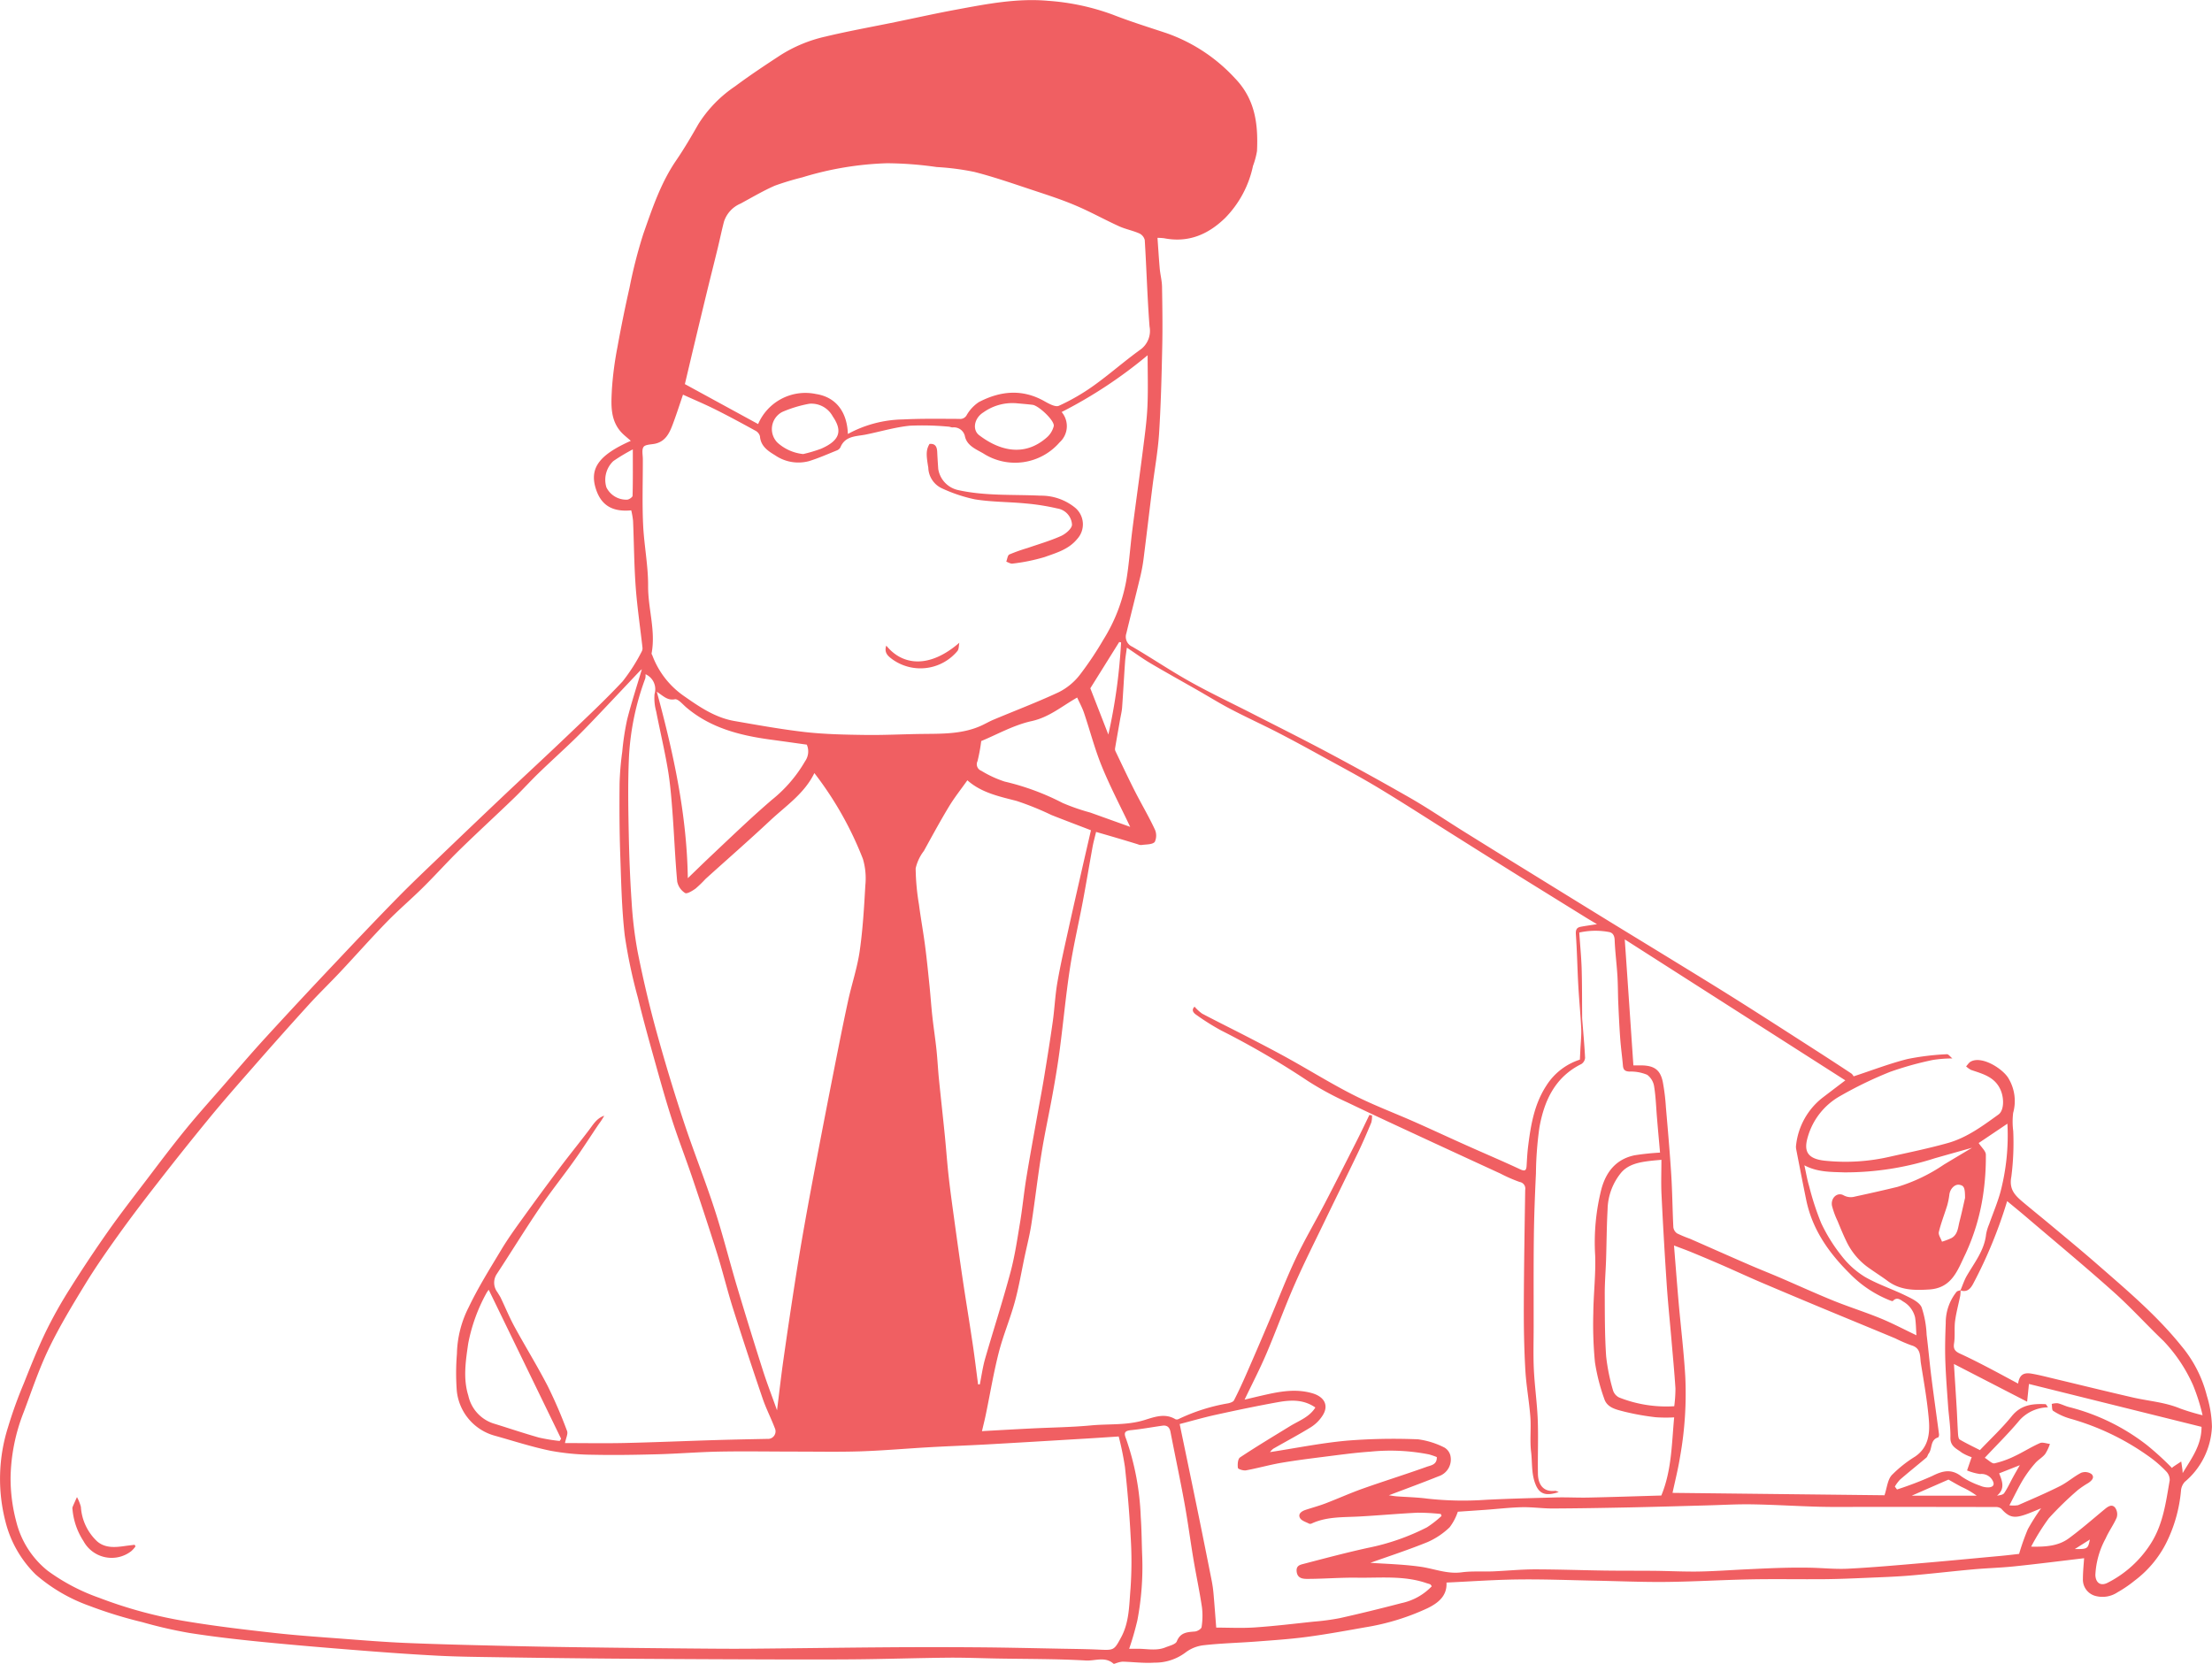 <svg xmlns="http://www.w3.org/2000/svg" width="319.024" height="240" viewBox="0 0 319.024 240">
  <g id="professional-recommendations" transform="translate(-76.501 -305.182)">
    <path id="Path_3309" data-name="Path 3309" d="M343.837,460.446c2.648-.864,5.169-1.845,7.772-2.5a36.982,36.982,0,0,1,5.682-.691c.221-.019.48.358.789.606a18.577,18.577,0,0,0-2.824.221,47.5,47.5,0,0,0-6.183,1.727,57.094,57.094,0,0,0-7.183,3.479,9.879,9.879,0,0,0-4.634,5.807c-.629,2.04-.209,3.238,2.437,3.52a28.527,28.527,0,0,0,9.315-.563c2.819-.632,5.653-1.209,8.432-1.991,2.734-.77,5.009-2.463,7.287-4.107.826-.6.82-2.345.32-3.515-.82-1.917-2.57-2.339-4.263-2.915a3.154,3.154,0,0,1-.724-.518c.228-.238.413-.56.691-.7,1.675-.879,4.786,1.166,5.489,2.544a6.34,6.34,0,0,1,.606,4.871,10.694,10.694,0,0,0,.012,2.625,38.521,38.521,0,0,1-.271,6.563c-.358,1.827.518,2.7,1.63,3.641,1.314,1.105,2.653,2.183,3.973,3.282,2.245,1.879,4.51,3.738,6.714,5.663,4.275,3.738,8.646,7.408,12.209,11.847a18.04,18.04,0,0,1,3.67,7.178,16.3,16.3,0,0,1,.734,4.475,10.969,10.969,0,0,1-3.905,7.935,2.128,2.128,0,0,0-.561,1.3,21.034,21.034,0,0,1-1.829,6.9,15.543,15.543,0,0,1-4.836,6.045,17.969,17.969,0,0,1-2.5,1.706,3.912,3.912,0,0,1-3.166.518,2.433,2.433,0,0,1-1.812-2.466c0-.972.1-1.947.173-2.978-3.356.4-6.7.826-10.05,1.174-1.986.209-3.988.257-5.98.437-3.033.275-6.059.637-9.1.891-2.073.173-4.145.24-6.228.328-2,.085-4,.173-6,.193-3.575.033-7.152-.04-10.727.028-4.055.076-8.109.328-12.166.371-3.428.038-6.86-.117-10.292-.183-3.7-.071-7.4-.221-11.1-.173-3.422.04-6.84.288-10.318.447.119,1.976-1.3,3-2.736,3.7a34.018,34.018,0,0,1-9.042,2.764c-2.8.5-5.594,1.007-8.41,1.382-2.432.321-4.886.482-7.335.668s-4.948.242-7.406.518a5.274,5.274,0,0,0-2.682,1.036,7.3,7.3,0,0,1-4.529,1.484c-1.513.1-3.045-.1-4.568-.142a3.136,3.136,0,0,0-.765.161c-.19.045-.472.2-.551.133-1.209-1.081-2.674-.387-3.973-.461-4.232-.244-8.479-.211-12.721-.285-2.4-.043-4.8-.145-7.194-.121-4.527.045-9.052.2-13.579.238-5.258.041-10.515.017-15.773,0q-9.584-.031-19.172-.105-8.23-.069-16.462-.2c-2.871-.045-5.745-.071-8.612-.221-3.855-.2-7.707-.482-11.555-.788-4.62-.366-9.239-.751-13.85-1.209-3.479-.345-6.957-.741-10.408-1.285a65.22,65.22,0,0,1-6.767-1.554,62.926,62.926,0,0,1-7.663-2.363,24.126,24.126,0,0,1-7.717-4.51,16.219,16.219,0,0,1-4.344-7.568,24.669,24.669,0,0,1,.361-13.71,63.052,63.052,0,0,1,2.282-6.323c1-2.516,2.005-5.042,3.183-7.479a64.046,64.046,0,0,1,3.465-6.169q2.639-4.2,5.494-8.263c1.786-2.537,3.694-4.99,5.574-7.46,1.833-2.418,3.651-4.836,5.56-7.178,1.7-2.09,3.5-4.093,5.273-6.125,2.059-2.365,4.092-4.755,6.207-7.068q5.138-5.612,10.372-11.135c2.893-3.071,5.8-6.131,8.752-9.142,2.1-2.14,4.283-4.2,6.448-6.277q4.435-4.257,8.9-8.487c2.99-2.827,6.019-5.613,9-8.463,2.744-2.622,5.527-5.214,8.118-7.985a26.071,26.071,0,0,0,2.75-4.3.972.972,0,0,0,.116-.579c-.326-2.922-.763-5.836-.978-8.765-.231-3.164-.245-6.344-.38-9.515a11.248,11.248,0,0,0-.263-1.518c-3.059.294-4.475-1.036-5.135-3.209-.888-2.936.58-4.817,5.074-6.817-.409-.359-.824-.691-1.2-1.054-1.807-1.8-1.639-4.128-1.529-6.356a48.625,48.625,0,0,1,.8-6.1q.777-4.308,1.744-8.582a69.8,69.8,0,0,1,2-7.791c1.28-3.637,2.506-7.323,4.726-10.565,1.162-1.7,2.2-3.48,3.219-5.264a18.365,18.365,0,0,1,5.282-5.429c2.119-1.579,4.328-3.042,6.541-4.491a20.472,20.472,0,0,1,6.486-2.681c3.33-.8,6.708-1.4,10.064-2.09,2.936-.6,5.862-1.259,8.809-1.8,4.375-.812,8.767-1.672,13.242-1.271A33.723,33.723,0,0,1,237,307.3c2.53.99,5.133,1.8,7.714,2.655a24.321,24.321,0,0,1,9.845,6.458c2.99,3.064,3.409,6.67,3.233,10.556a11.613,11.613,0,0,1-.579,2.147,15.146,15.146,0,0,1-4.028,7.52c-2.475,2.4-5.313,3.591-8.791,2.914a8.682,8.682,0,0,0-.955-.06c.111,1.554.2,3,.325,4.441.078.864.314,1.727.33,2.606.05,2.91.093,5.824.029,8.733-.09,4.161-.192,8.323-.456,12.474-.173,2.591-.646,5.156-.967,7.734-.427,3.408-.824,6.819-1.257,10.225a24.579,24.579,0,0,1-.487,2.674c-.653,2.725-1.351,5.439-2.007,8.163a1.554,1.554,0,0,0,.841,1.921c2.81,1.637,5.508,3.468,8.346,5.052,2.95,1.649,6.014,3.092,9.023,4.632,3.727,1.9,7.475,3.779,11.168,5.75q5.864,3.13,11.631,6.434c2.532,1.461,4.96,3.109,7.444,4.663q5.009,3.124,10.033,6.218,5.456,3.373,10.923,6.736c2.95,1.814,5.91,3.61,8.86,5.422,3.2,1.964,6.4,3.914,9.575,5.914,3.745,2.359,7.463,4.76,11.189,7.152q2.781,1.784,5.541,3.608A1.313,1.313,0,0,1,343.837,460.446Zm15.408,30.877c.287-.674.518-1.382.864-2.016,1.117-1.953,2.591-3.729,2.839-6.093a6.686,6.686,0,0,1,.437-1.442c.546-1.554,1.2-3.078,1.634-4.663a32.23,32.23,0,0,0,1-9.835l-4.145,2.791c.4.627,1.036,1.157,1.036,1.681a37.23,37.23,0,0,1-.421,5.954A30.864,30.864,0,0,1,360,486c-1.149,2.363-1.945,4.978-5.245,5.19-2.13.138-4.18.128-6-1.221-.978-.727-2.019-1.366-3-2.088a9.858,9.858,0,0,1-3.01-3.745c-.446-.924-.834-1.879-1.225-2.829a11.807,11.807,0,0,1-.8-2.185c-.214-1.111.748-2.019,1.663-1.52a2.143,2.143,0,0,0,1.632.19c2.052-.444,4.1-.9,6.142-1.4a24.7,24.7,0,0,0,6.7-3.214c1.382-.832,2.763-1.656,4.064-2.43-1.753.494-3.574,1-5.392,1.52a42.1,42.1,0,0,1-13.023,2.029c-1.943-.067-3.883-.017-5.771-1.019.242,1.076.4,2.04.677,2.969a39.663,39.663,0,0,0,1.75,5.372,23.783,23.783,0,0,0,2.952,4.734,12.44,12.44,0,0,0,3.34,3.014c1.869,1.083,3.973,1.765,5.916,2.72.85.416,1.94.922,2.273,1.675a14.1,14.1,0,0,1,.722,3.95c.257,2.043.43,4.1.691,6.138.345,2.748.737,5.489,1.1,8.235.019.145-.048.42-.133.446-1.174.361-.81,1.608-1.358,2.323-.135.173-.173.449-.33.586-1.261,1.067-2.553,2.1-3.8,3.176a5.641,5.641,0,0,0-.75,1.005l.311.42a49.594,49.594,0,0,0,5.09-1.952c1.513-.765,2.783-1.064,4.237.093a11.287,11.287,0,0,0,2.624,1.3,2.889,2.889,0,0,0,1.271.256c.639-.042.919-.382.539-1.036a1.82,1.82,0,0,0-1.779-.89,7.724,7.724,0,0,1-1.879-.518l.568-1.648c.021-.057.043-.114.1-.263a6.762,6.762,0,0,1-1.427-.655c-.713-.563-1.674-.883-1.643-2.159.035-1.534-.23-3.074-.337-4.613-.152-2.187-.328-4.371-.4-6.563-.055-1.777-.01-3.561.064-5.339a7.111,7.111,0,0,1,1.554-4.517c.124-.143.387-.173.584-.242a5.593,5.593,0,0,1-.047.8c-.245,1.209-.584,2.418-.744,3.65-.138,1.062.024,2.169-.149,3.225-.143.879.228,1.188.912,1.5,1.275.582,2.525,1.219,3.77,1.865,1.51.782,3,1.6,4.555,2.43.19-1.228.75-1.636,1.947-1.432,1.124.192,2.233.487,3.346.751,3.764.9,7.52,1.826,11.292,2.694,2.271.518,4.622.674,6.81,1.592a31.978,31.978,0,0,0,3.214.964,28.382,28.382,0,0,0-1.366-4.318,22.4,22.4,0,0,0-4.261-6.391c-2.449-2.339-4.727-4.865-7.254-7.118-4.135-3.694-8.408-7.235-12.626-10.835-.879-.75-1.777-1.477-2.681-2.226a66.53,66.53,0,0,1-4.9,11.918c-.411.763-.905,1.27-1.85.953ZM169.083,401.714a2.524,2.524,0,0,0-.294.245c-2.18,2.306-4.349,4.618-6.534,6.909-.995,1.045-2,2.083-3.035,3.083-1.674,1.611-3.4,3.169-5.069,4.786-1.235,1.2-2.385,2.482-3.627,3.674-2.554,2.463-5.173,4.86-7.712,7.34-1.812,1.772-3.5,3.665-5.306,5.449-1.7,1.686-3.536,3.242-5.206,4.959-2.3,2.363-4.479,4.836-6.736,7.237-1.5,1.6-3.088,3.123-4.561,4.746q-4.185,4.608-8.278,9.3c-2.073,2.359-4.145,4.722-6.13,7.147q-3.755,4.577-7.382,9.251c-1.914,2.451-3.8,4.926-5.612,7.453-1.663,2.32-3.3,4.663-4.791,7.1-1.855,3.038-3.712,6.1-5.256,9.3-1.427,2.953-2.468,6.1-3.627,9.173a26.979,26.979,0,0,0-1.9,9.354,24.313,24.313,0,0,0,.831,6.5,13.116,13.116,0,0,0,4.5,7.028,28.632,28.632,0,0,0,7.454,3.922,63.936,63.936,0,0,0,12.747,3.422c4.162.691,8.365,1.18,12.562,1.649,3.257.364,6.53.584,9.8.832,3,.228,6,.472,9,.6,4.409.187,8.822.294,13.234.4q5.9.147,11.8.226,8.394.116,16.788.186c2.691.024,5.382.047,8.073.024,6.487-.055,12.973-.152,19.46-.2q6.582-.05,13.165,0c4.028.029,8.054.123,12.08.2,1.862.035,3.726.052,5.586.138,2.062.095,2.1.054,3.09-1.784,1.185-2.2,1.15-4.641,1.351-7a55.89,55.89,0,0,0,.019-7.549c-.173-3.346-.463-6.686-.822-10.018a43.534,43.534,0,0,0-.9-4.4c-1.791.116-3.34.223-4.891.314-4.682.28-9.363.565-14.045.827-2.788.155-5.581.252-8.368.409-3.311.187-6.619.482-9.931.594-3.09.1-6.187.036-9.28.036-3.679,0-7.358-.067-11.035,0-2.962.054-5.919.3-8.879.383-3.147.083-6.3.142-9.444.071a34.731,34.731,0,0,1-6.066-.573c-2.686-.553-5.311-1.406-7.957-2.149a7.494,7.494,0,0,1-5.568-6.508,34.087,34.087,0,0,1,.019-5.327,15.5,15.5,0,0,1,1.7-6.726c1.364-2.855,3.057-5.556,4.689-8.275.931-1.554,1.99-3.03,3.047-4.491q2.681-3.726,5.439-7.4c1.356-1.8,2.784-3.558,4.145-5.354.627-.826,1.145-1.746,2.226-2.1a10.172,10.172,0,0,1-.788,1.209c-1.169,1.727-2.292,3.5-3.5,5.2-1.655,2.33-3.454,4.567-5.049,6.931-2.118,3.123-4.09,6.344-6.163,9.5a2.255,2.255,0,0,0,.1,2.627c.154.263.335.518.466.782.667,1.394,1.254,2.829,1.991,4.181,1.565,2.872,3.29,5.66,4.789,8.563a67.644,67.644,0,0,1,2.793,6.482c.161.413-.159,1.014-.3,1.744,2.738,0,5.713.054,8.688-.012,4.339-.1,8.674-.287,13.013-.418,2.491-.076,4.981-.123,7.472-.173a1.092,1.092,0,0,0,1.09-1.555c-.546-1.437-1.259-2.815-1.755-4.268q-2.2-6.446-4.259-12.937c-.832-2.63-1.48-5.321-2.3-7.957-1.136-3.627-2.337-7.254-3.555-10.862-.957-2.833-2.043-5.622-2.96-8.463-.905-2.808-1.7-5.653-2.492-8.494-.843-3.016-1.684-6.035-2.418-9.078a74.643,74.643,0,0,1-1.9-8.981c-.449-3.9-.518-7.85-.658-11.783-.114-3.4-.124-6.8-.092-10.2a42.124,42.124,0,0,1,.385-4.537,37.893,37.893,0,0,1,.71-4.663c.622-2.454,1.415-4.859,2.123-7.263Zm65.5,23.476c-.173.739-.371,1.423-.5,2.121-.478,2.622-.912,5.252-1.406,7.872-.608,3.237-1.37,6.449-1.867,9.7-.592,3.864-.948,7.762-1.458,11.638-.285,2.162-.643,4.318-1.036,6.465-.51,2.852-1.143,5.681-1.6,8.539-.551,3.409-.943,6.845-1.468,10.258-.24,1.554-.636,3.1-.964,4.641-.466,2.2-.836,4.422-1.43,6.582-.675,2.456-1.679,4.824-2.309,7.287-.741,2.893-1.226,5.852-1.833,8.777-.173.874-.4,1.739-.586,2.568,0,0,.231-.028.458-.04,2.228-.123,4.456-.249,6.686-.361,2.867-.143,5.743-.173,8.6-.44,2.549-.242,5.135.012,7.662-.763,1.421-.435,2.972-1.05,4.491-.128a.537.537,0,0,0,.451-.022,27.143,27.143,0,0,1,7.173-2.275c.3-.071.712-.2.829-.434.641-1.249,1.228-2.527,1.791-3.814q1.679-3.836,3.308-7.691c1.257-2.962,2.4-5.974,3.772-8.881,1.278-2.713,2.81-5.306,4.2-7.969,1.565-3.012,3.1-6.045,4.629-9.069.627-1.238,1.221-2.5,1.829-3.745l.371.076a3.374,3.374,0,0,1-.1,1.026c-.618,1.48-1.252,2.957-1.945,4.4-1.582,3.3-3.211,6.582-4.8,9.879-1.472,3.05-3,6.078-4.356,9.18-1.432,3.268-2.639,6.634-4.042,9.916-.936,2.192-2.04,4.318-3.133,6.6.864-.207,1.624-.39,2.375-.563,2.442-.56,4.86-1.093,7.394-.359,1.727.5,2.434,1.758,1.47,3.232a5.485,5.485,0,0,1-1.641,1.641c-1.789,1.105-3.653,2.09-5.479,3.138a2.491,2.491,0,0,0-.451.477c3.753-.577,7.4-1.316,11.082-1.651a84.656,84.656,0,0,1,10.278-.193A11.809,11.809,0,0,1,284.838,514a1.894,1.894,0,0,1,.827,1.076,2.544,2.544,0,0,1-1.675,3.057c-2.33.933-4.688,1.8-7.18,2.746.456.064.779.124,1.105.15,1.475.11,2.96.136,4.425.33a46.822,46.822,0,0,0,8.422.173c3.4-.173,6.809-.254,10.215-.345,1.554-.038,3.109.054,4.663.019,3.454-.074,6.9-.19,10.463-.294,1.494-3.6,1.492-7.411,1.852-11.272a21.383,21.383,0,0,1-2.656-.019,36.085,36.085,0,0,1-4.575-.819c-1.105-.294-2.434-.539-2.85-1.841a28.154,28.154,0,0,1-1.342-5.273,57.072,57.072,0,0,1-.237-7.111c.028-2.763.364-5.527.269-8.271a31.278,31.278,0,0,1,.907-9.634c.691-2.5,2.14-4.282,4.762-4.836a35.864,35.864,0,0,1,3.686-.389c-.147-1.682-.3-3.325-.435-4.967-.13-1.518-.173-3.05-.413-4.548a2.572,2.572,0,0,0-1.009-1.71,6.1,6.1,0,0,0-2.541-.465c-.653-.028-.9-.244-.955-.864-.109-1.28-.292-2.551-.385-3.831-.126-1.712-.207-3.425-.283-5.14-.059-1.33-.043-2.667-.126-3.995-.107-1.727-.333-3.441-.4-5.163-.024-.637-.282-1.036-.786-1.131a10.627,10.627,0,0,0-4.318.071c.124,1.82.29,3.494.345,5.182.069,2.292.052,4.586.073,6.879a5.314,5.314,0,0,0,.022.6c.142,1.8.314,3.606.4,5.413a1.175,1.175,0,0,1-.542.895c-3.8,1.886-5.354,5.285-6.045,9.154a51.126,51.126,0,0,0-.5,6.6c-.142,3.061-.266,6.125-.3,9.187-.055,4.327-.026,8.653-.029,12.98,0,2.05-.069,4.1.029,6.149.117,2.418.468,4.836.561,7.254.1,2.591-.019,5.2.028,7.8.029,1.6.839,2.63,2.465,2.44.14-.016.3.092.539.173-1.668.549-2.7.427-3.311-1.014-.668-1.568-.487-3.185-.679-4.769-.2-1.67.017-3.385-.109-5.069-.173-2.27-.6-4.523-.725-6.795-.173-3.031-.228-6.074-.218-9.113.019-5.613.114-11.227.2-16.838a.963.963,0,0,0-.808-1.131,21.856,21.856,0,0,1-2.763-1.209q-4.881-2.245-9.757-4.5c-4.111-1.91-8.23-3.8-12.311-5.764a44.653,44.653,0,0,1-5.689-3.08,119.864,119.864,0,0,0-12.5-7.289,34.412,34.412,0,0,1-3.58-2.245c-.411-.276-.8-.691-.278-1.2a6.162,6.162,0,0,0,1.1,1.009c2.216,1.169,4.466,2.275,6.693,3.427,1.945,1.009,3.891,2.017,5.805,3.081,3.143,1.744,6.2,3.65,9.406,5.268,2.843,1.437,5.843,2.56,8.76,3.853,2.556,1.131,5.088,2.318,7.641,3.454,2.506,1.124,5.04,2.194,7.529,3.358.7.33.914.207.955-.518.054-.914.1-1.831.212-2.739.383-3.092.891-6.149,2.653-8.831a8.959,8.959,0,0,1,4.817-3.72c.022-.461.048-.924.069-1.382.048-1.045.173-2.093.123-3.133-.1-2.086-.309-4.166-.423-6.251-.133-2.418-.173-4.86-.345-7.285-.043-.639.081-1,.691-1.114.7-.133,1.415-.226,2.356-.375-.637-.38-1.086-.639-1.527-.912q-4.461-2.763-8.916-5.527-4.807-3-9.6-6.023c-3.8-2.385-7.555-4.824-11.389-7.142-2.681-1.62-5.454-3.09-8.2-4.6-2.123-1.169-4.251-2.332-6.4-3.439-2.245-1.155-4.542-2.2-6.777-3.37-1.61-.839-3.154-1.8-4.731-2.7-2.29-1.309-4.6-2.591-6.872-3.931-1.145-.679-2.223-1.47-3.392-2.245-.1.765-.216,1.4-.259,2.035-.154,2.2-.268,4.4-.428,6.6-.043.6-.2,1.188-.3,1.782-.242,1.382-.489,2.763-.722,4.145a.717.717,0,0,0,.076.4c.921,1.914,1.82,3.84,2.783,5.734.929,1.831,1.981,3.6,2.852,5.46a2.154,2.154,0,0,1,.016,1.874c-.375.4-1.266.335-1.938.442a1.236,1.236,0,0,1-.494-.105C238.641,426.364,236.654,425.784,234.586,425.189Zm-59.577-63.077c-.518,1.522-.978,2.959-1.511,4.366-.473,1.245-1.062,2.418-2.57,2.72-.565.111-1.371.1-1.611.458-.288.425-.092,1.181-.1,1.793v.307c0,3.029-.1,6.062.04,9.085.135,2.967.739,5.926.722,8.886-.019,3.256,1.121,6.437.5,9.708-.016.085.071.187.107.282a12.4,12.4,0,0,0,4.491,5.819c2.268,1.589,4.555,3.168,7.354,3.653,3.406.591,6.812,1.209,10.244,1.6,2.869.316,5.772.371,8.664.409,2.819.036,5.641-.123,8.463-.149s5.681,0,8.335-1.244c.549-.257,1.078-.563,1.637-.8,3.145-1.32,6.339-2.532,9.425-3.973a8.892,8.892,0,0,0,3.01-2.463,48.164,48.164,0,0,0,3.413-5.09,24.176,24.176,0,0,0,3.32-8.558c.414-2.418.565-4.895.879-7.339.5-3.924,1.06-7.843,1.554-11.769.254-2,.53-4.012.618-6.028.107-2.439.026-4.886.026-7.358a66.274,66.274,0,0,1-12.4,8.189,3.144,3.144,0,0,1-.292,4.373,8.495,8.495,0,0,1-11.028,1.587c-1.036-.6-2.292-1.086-2.617-2.4a1.626,1.626,0,0,0-1.786-1.339c-.2,0-.392-.1-.589-.111a40.649,40.649,0,0,0-5.589-.136c-2.123.218-4.2.838-6.308,1.269-1.4.288-3,.152-3.7,1.857a1.007,1.007,0,0,1-.53.447c-1.323.532-2.632,1.114-3.992,1.534a5.924,5.924,0,0,1-4.905-.846c-1.009-.61-2.073-1.306-2.176-2.743a1.3,1.3,0,0,0-.658-.8c-1.912-1.05-3.833-2.092-5.783-3.067C178.145,363.483,176.565,362.823,175.009,362.113Zm.275-1.522,10.56,5.762a7.418,7.418,0,0,1,8.344-4.335c2.895.449,4.491,2.591,4.6,5.767a17.109,17.109,0,0,1,7.969-2.1c2.691-.136,5.394-.085,8.092-.078a1.054,1.054,0,0,0,1.059-.518,5.609,5.609,0,0,1,1.76-1.9c3.093-1.617,6.259-1.94,9.451-.142.648.364,1.6.9,2.107.667a30.131,30.131,0,0,0,5.009-2.9c2.278-1.627,4.382-3.494,6.65-5.135a3.335,3.335,0,0,0,1.411-3.4c-.321-4.145-.432-8.318-.691-12.475a1.439,1.439,0,0,0-.793-.955c-.946-.413-1.99-.608-2.928-1.036-2.111-.962-4.145-2.1-6.28-3-2.033-.864-4.145-1.541-6.24-2.235-2.763-.915-5.527-1.881-8.354-2.6a37.052,37.052,0,0,0-5.413-.7,52.135,52.135,0,0,0-7.176-.548,46.3,46.3,0,0,0-12.209,2.038,40.519,40.519,0,0,0-3.945,1.193c-1.7.744-3.313,1.7-4.957,2.591a4.244,4.244,0,0,0-2.39,2.6c-.333,1.273-.594,2.56-.905,3.836-.458,1.89-.936,3.776-1.4,5.665q-1.014,4.169-2.009,8.344c-.456,1.9-.9,3.808-1.328,5.6Zm13.285,148.031c.32-2.551.579-4.862.905-7.164q.793-5.6,1.662-11.187.632-4.088,1.354-8.159c.563-3.181,1.157-6.358,1.762-9.531q1.268-6.643,2.577-13.279c.639-3.242,1.28-6.487,1.983-9.717.518-2.4,1.326-4.762,1.677-7.187.454-3.149.639-6.34.819-9.522a9.933,9.933,0,0,0-.345-3.776,49.673,49.673,0,0,0-7.007-12.4c-1.444,2.967-4.109,4.722-6.373,6.843-3.059,2.864-6.218,5.62-9.327,8.43a17.566,17.566,0,0,1-1.425,1.382c-.456.328-1.245.815-1.523.644a2.555,2.555,0,0,1-1.136-1.656c-.3-3.29-.427-6.6-.675-9.9-.157-2.09-.323-4.188-.67-6.252-.473-2.812-1.14-5.593-1.686-8.392a7.2,7.2,0,0,1-.237-2.5,2.363,2.363,0,0,0-1.3-2.859,2.233,2.233,0,0,1-.035.61,38.059,38.059,0,0,0-2.371,11.736c-.143,3.48-.085,6.973-.017,10.458.066,3.346.188,6.693.418,10.03a58.483,58.483,0,0,0,.876,7.239c.75,3.757,1.62,7.5,2.63,11.19q1.812,6.612,3.96,13.127c1.413,4.3,3.109,8.518,4.506,12.826,1.188,3.643,2.111,7.372,3.209,11.054q1.831,6.13,3.774,12.227c.591,1.846,1.3,3.66,2.017,5.689Zm29-3.738h.247c.252-1.242.421-2.51.77-3.725,1.2-4.156,2.534-8.271,3.653-12.448.634-2.368.988-4.817,1.392-7.242.345-2.1.546-4.214.886-6.311.491-3.014,1.047-6.017,1.58-9.023.316-1.789.665-3.572.959-5.354.447-2.727.89-5.454,1.276-8.192.269-1.9.345-3.829.677-5.719.442-2.548,1.024-5.073,1.58-7.6.679-3.092,1.392-6.178,2.093-9.265.389-1.7.784-3.408,1.164-5.057-1.934-.746-3.821-1.456-5.7-2.2a42.021,42.021,0,0,0-5.023-2.031c-2.537-.655-5.078-1.181-7.1-2.978-.922,1.3-1.876,2.5-2.662,3.8-1.264,2.093-2.428,4.247-3.612,6.391a6.492,6.492,0,0,0-1.185,2.515,33.564,33.564,0,0,0,.475,5.2c.256,1.976.618,3.94.877,5.916.256,1.941.449,3.891.648,5.84.15,1.468.247,2.936.408,4.408.173,1.568.415,3.128.584,4.7.149,1.371.216,2.751.345,4.123.276,2.763.587,5.517.864,8.277.207,2.059.345,4.124.582,6.18.25,2.207.565,4.406.864,6.606.383,2.774.769,5.548,1.181,8.316.408,2.734.864,5.46,1.269,8.194C217.007,500.417,217.271,502.653,217.565,504.885ZM317.72,520.529l30.571.345c.364-1.092.442-2.219,1.036-2.89a18.009,18.009,0,0,1,3.392-2.7c1.9-1.3,2.131-3.271,1.974-5.23-.221-2.748-.717-5.475-1.15-8.2-.159-.993.062-2.209-1.382-2.61a21.2,21.2,0,0,1-2.314-1c-3.627-1.511-7.277-3.007-10.911-4.52q-4.219-1.758-8.427-3.548c-1.76-.753-3.5-1.554-5.251-2.327q-2.375-1.036-4.767-2.021c-.807-.333-1.629-.627-2.558-.981.23,2.829.432,5.527.668,8.216.314,3.56.75,7.113.957,10.679a51.739,51.739,0,0,1-.744,11.544C318.53,517.075,318.086,518.823,317.72,520.529Zm-5.643-61.66c.6,0,.969-.012,1.337,0,1.71.066,2.544.677,2.9,2.364a30.2,30.2,0,0,1,.451,3.677c.28,3.249.57,6.5.772,9.752.157,2.508.173,5.024.3,7.534a1.271,1.271,0,0,0,.534.9,17.614,17.614,0,0,0,1.855.775c2.789,1.221,5.57,2.463,8.365,3.675,1.5.655,3.029,1.256,4.537,1.9,2.591,1.112,5.163,2.29,7.772,3.351,2.259.915,4.6,1.648,6.852,2.573,1.727.712,3.4,1.6,5.145,2.428-.066-.936-.064-1.781-.2-2.6a3.608,3.608,0,0,0-1.727-2.278c-.449-.314-.934-.653-1.468-.074-.055.062-.318-.04-.471-.1a16.7,16.7,0,0,1-5.81-3.907c-3.014-3.005-5.344-6.334-6.218-10.56-.5-2.439-.974-4.883-1.449-7.325a1.774,1.774,0,0,1-.01-.611,10.084,10.084,0,0,1,3.789-6.8c1.047-.8,2.1-1.6,3.309-2.518l-31.811-20.334c.434,6.237.836,12.159,1.245,18.187Zm-37.958,71.749c2.1.15,4.663.206,7.206.56,1.99.276,3.879,1.093,5.981.812,1.485-.2,3.012-.076,4.518-.136,2-.083,3.991-.287,5.986-.289,3.365,0,6.736.124,10.1.173,2.418.034,4.836.014,7.244.038,2.124.022,4.251.135,6.373.1,2.335-.043,4.663-.216,7.005-.325,1.6-.074,3.2-.155,4.8-.2,1.382-.038,2.763-.052,4.145-.028,1.864.033,3.734.24,5.591.143,3.587-.185,7.168-.509,10.747-.815,3.776-.323,7.546-.691,11.318-1.036.986-.093,1.971-.216,2.57-.281a33.947,33.947,0,0,1,1.259-3.56,30.653,30.653,0,0,1,1.915-3.021c-.453.19-.782.333-1.116.466-.375.152-.75.306-1.131.437-1.7.586-2.394.394-3.508-.853a1.256,1.256,0,0,0-.817-.231q-9.337-.022-18.676-.021c-2.268,0-4.536.038-6.8-.021-3.214-.085-6.425-.294-9.639-.345-2.169-.038-4.342.095-6.513.152-3.686.1-7.372.211-11.054.287-3.739.076-7.48.143-11.227.159-1.458,0-2.917-.216-4.373-.185-1.715.036-3.425.242-5.137.366-1.451.105-2.9.2-4.131.285a7.854,7.854,0,0,1-1.18,2.245,10.913,10.913,0,0,1-3.164,2.126c-2.85,1.157-5.784,2.112-8.29,3.007Zm-7.905-22.4c-1.565-1.073-3.211-1.164-5.368-.777-3.005.539-6,1.168-8.981,1.822-1.791.392-3.553.907-5.226,1.339.345,1.675.661,3.178.972,4.679.608,2.936,1.223,5.89,1.824,8.836q.926,4.549,1.826,9.1a17.518,17.518,0,0,1,.264,1.9c.145,1.649.264,3.3.385,4.848,1.741,0,3.651.1,5.544-.024,2.827-.19,5.644-.532,8.463-.832a33.592,33.592,0,0,0,3.8-.506c2.978-.665,5.943-1.394,8.895-2.166A8.455,8.455,0,0,0,283,534c-.1-.131-.148-.238-.228-.278a4.265,4.265,0,0,0-.472-.15c-3.282-1.147-6.679-.756-10.037-.807-2.418-.036-4.836.173-7.242.173-.624,0-1.435-.073-1.516-1.112-.064-.808.518-.926.981-1.047,3.088-.808,6.175-1.629,9.292-2.313a32.814,32.814,0,0,0,8.527-2.967,15.359,15.359,0,0,0,2.1-1.639l-.1-.283a30.731,30.731,0,0,0-3.327-.187c-2.827.135-5.648.4-8.475.551-2.294.124-4.613,0-6.781.986a.542.542,0,0,1-.392.057c-.471-.25-1.121-.428-1.339-.833-.321-.594.231-.976.791-1.162.953-.318,1.927-.575,2.865-.933,1.81-.691,3.577-1.492,5.4-2.14,3.057-1.083,6.157-2.048,9.211-3.143.589-.212,1.518-.292,1.465-1.409a11.141,11.141,0,0,0-1.123-.382,28.74,28.74,0,0,0-8.434-.4c-2.29.154-4.57.475-6.85.762-2.038.256-4.08.518-6.1.864-1.681.294-3.33.765-5.009,1.073-.378.069-1.147-.173-1.171-.356-.066-.5-.012-1.3.307-1.508,2.349-1.565,4.774-3.012,7.175-4.491,1.3-.8,2.82-1.309,3.689-2.71Zm102.639-.843-10.546-5.437c.138,2.245.275,4.34.4,6.435.071,1.209.109,2.435.19,3.651.019.285.067.71.25.819.945.553,1.938,1.024,2.909,1.52,1.554-1.644,3.2-3.173,4.593-4.9,1.325-1.646,3.01-1.812,4.857-1.727.107,0,.2.245.366.454a5.679,5.679,0,0,0-4.088,1.846c-1.539,1.855-3.27,3.551-5.031,5.437.551.333,1.036.864,1.392.8a13.338,13.338,0,0,0,2.905-1.036c1.238-.582,2.4-1.332,3.651-1.883.39-.173.96.066,1.449.116a6.279,6.279,0,0,1-.691,1.461c-.406.508-1.036.841-1.451,1.339a17.6,17.6,0,0,0-1.727,2.339c-.677,1.13-1.245,2.327-1.976,3.713a4.3,4.3,0,0,0,1.244-.014c2.028-.888,4.068-1.758,6.045-2.751,1.076-.539,2-1.382,3.073-1.929a1.617,1.617,0,0,1,1.487.193c.5.5,0,.967-.48,1.29a13.276,13.276,0,0,0-1.5,1.014,47.392,47.392,0,0,0-4.188,4.074,32.277,32.277,0,0,0-2.544,4.088c2.154.047,3.95-.1,5.448-1.209,1.786-1.316,3.454-2.779,5.173-4.2.48-.4,1.036-.769,1.492-.211a1.644,1.644,0,0,1,.23,1.416c-.437,1.036-1.14,1.974-1.592,3.012a12.161,12.161,0,0,0-1.489,5.285c.043,1.133.762,1.641,1.777,1.112a15.869,15.869,0,0,0,6.251-5.7c1.758-2.786,2.147-5.945,2.693-9.066a1.75,1.75,0,0,0-.508-1.294,17.036,17.036,0,0,0-2.618-2.245,36.385,36.385,0,0,0-11.263-5.375,9,9,0,0,1-2.418-1.112c-.2-.116-.145-.653-.207-.995a2.459,2.459,0,0,1,.886-.1c.586.142,1.135.444,1.727.575a30.373,30.373,0,0,1,11.073,5.425,40.985,40.985,0,0,1,3.658,3.337.947.947,0,0,1,.173-.173c.383-.259.772-.51,1.159-.763.059.392.121.784.173,1.178.017.13.019.263.036.494,1.257-2.107,2.725-3.983,2.719-6.672l-24.89-6.185c-.1,1-.178,1.722-.264,2.561Zm-52.736-34.889c-.734.067-1.135.1-1.534.145-1.554.183-3.15.453-4.22,1.649a8.616,8.616,0,0,0-2.01,5.385c-.133,2.389-.14,4.783-.216,7.175-.055,1.677-.2,3.354-.192,5.031.01,2.985,0,5.976.2,8.952a28.2,28.2,0,0,0,.991,4.914,1.727,1.727,0,0,0,.888,1.036,18.424,18.424,0,0,0,7.945,1.257,20.412,20.412,0,0,0,.173-2.548c-.152-2.394-.385-4.783-.589-7.173-.233-2.715-.518-5.429-.691-8.149q-.423-6.327-.731-12.664c-.081-1.636-.014-3.289-.014-5.007Zm-123.26-59.89c-1.82-.252-3.542-.5-5.264-.731-4.389-.6-8.6-1.668-12.09-4.622-.539-.454-1.209-1.28-1.674-1.19-1.064.2-1.613-.44-2.6-1.088,2.437,8.981,4.334,17.759,4.472,26.894,1.209-1.162,2.245-2.183,3.313-3.187,1.727-1.632,3.441-3.263,5.182-4.874q1.765-1.632,3.58-3.2A19.909,19.909,0,0,0,192.609,415,2.45,2.45,0,0,0,192.857,412.591Zm46.487,130.421h1.166c1.368-.014,2.763.345,4.093-.206.579-.237,1.449-.425,1.624-.864.518-1.309,1.52-1.33,2.622-1.421.345-.029.915-.378.95-.637a10.316,10.316,0,0,0,.054-2.852c-.345-2.321-.839-4.619-1.228-6.933-.451-2.687-.8-5.391-1.288-8.069-.627-3.444-1.359-6.867-2.024-10.3-.135-.691-.5-.991-1.183-.895-1.506.216-3.007.492-4.52.644-.955.1-1.036.413-.7,1.25a38.424,38.424,0,0,1,2.114,11.256c.135,1.912.136,3.834.214,5.75a41.131,41.131,0,0,1-.7,9.175,42.1,42.1,0,0,1-1.185,4.106Zm.161-118.552c-1.411-2.979-2.9-5.807-4.1-8.752-1.021-2.5-1.694-5.137-2.563-7.7-.252-.748-.642-1.451-.986-2.211-2.235,1.268-4.036,2.846-6.572,3.4-2.606.573-5.035,1.959-7.266,2.876a24.994,24.994,0,0,1-.534,2.9,1.006,1.006,0,0,0,.544,1.39,15.888,15.888,0,0,0,3.359,1.554,35.924,35.924,0,0,1,8.377,3.092,30.219,30.219,0,0,0,3.985,1.382Q236.616,423.426,239.505,424.46Zm-92.518,66.767a4.028,4.028,0,0,0-.335.491,24.593,24.593,0,0,0-2.622,7.254c-.364,2.518-.763,5.043.017,7.534a5.43,5.43,0,0,0,3.551,3.986c2.211.679,4.4,1.423,6.629,2.054a25.717,25.717,0,0,0,2.991.492l.206-.323Zm75.942-127.892a7.188,7.188,0,0,0-4.587,1.32c-1.33.812-1.655,2.511-.622,3.3,2.921,2.228,6.468,3.145,9.66.406a3.229,3.229,0,0,0,1.1-1.727c.13-.789-2.181-2.95-3.055-3.061C224.6,363.476,223.762,363.415,222.929,363.336Zm-30.6,7.342a20.991,20.991,0,0,0,2.591-.769c2.7-1.183,3.131-2.548,1.684-4.663a3.491,3.491,0,0,0-3.378-1.827,17.8,17.8,0,0,0-3.9,1.181,2.782,2.782,0,0,0-.7,4.423A6.505,6.505,0,0,0,192.326,370.678Zm41.423,33.785c.793,2.035,1.658,4.252,2.6,6.676a80.546,80.546,0,0,0,1.836-13.3l-.271-.047ZM167.77,370.006a26.909,26.909,0,0,0-2.808,1.684,3.718,3.718,0,0,0-1,3.8,3.192,3.192,0,0,0,2.952,1.77c.275.014.814-.356.819-.561.06-2.147.036-4.28.036-6.7Zm192.138,108c0-1.51-.15-1.788-.8-1.915s-1.333.534-1.456,1.37a10.61,10.61,0,0,1-.311,1.584c-.394,1.287-.9,2.546-1.209,3.85-.1.408.287.929.451,1.4a10.106,10.106,0,0,0,1.364-.518c.934-.518.94-1.542,1.171-2.418.33-1.271.6-2.556.786-3.358Zm-7.681,42.926h9.356a12.389,12.389,0,0,0-2.164-1.259c-.715-.37-1.453-.807-1.9-1.059Zm15.591-4.4-2.99,1.183c.44,1.1.9,2.218-.311,3.219.4-.062.864-.116,1.036-.37.482-.708.836-1.5,1.252-2.257.292-.544.6-1.062,1.01-1.784Zm10.1,10.724-2.187,1.382c1.855.007,1.9-.026,2.185-1.39Z" transform="translate(0)" fill="#f05f62"/>
    <path id="Path_3310" data-name="Path 3310" d="M146.05,1562.624a4.1,4.1,0,0,1-.618.691,4.619,4.619,0,0,1-6.881-1.447,10,10,0,0,1-1.592-4.61.665.665,0,0,1,.01-.3c.2-.485.423-.964.637-1.444a6.087,6.087,0,0,1,.567,1.413,7.453,7.453,0,0,0,2.352,4.981c1.159.983,2.565.864,3.957.667.48-.069.962-.123,1.444-.183Z" transform="translate(-50.005 -1034.374)" fill="#f05f62"/>
    <path id="Path_3311" data-name="Path 3311" d="M850.745,675.9c.864-.085,1.08.44,1.112,1.162.038.812.092,1.624.147,2.434a3.7,3.7,0,0,0,2.8,3.043c3.945.891,7.957.632,11.943.822a7.768,7.768,0,0,1,4.954,1.7,3.126,3.126,0,0,1,.345,4.548c-1.242,1.523-3.029,2.005-4.708,2.61a26.561,26.561,0,0,1-4.617.941c-.278.047-.6-.173-.905-.28.142-.359.19-.917.444-1.036a25.146,25.146,0,0,1,2.617-.931c1.615-.558,3.27-1.036,4.82-1.727.675-.3,1.591-1.073,1.6-1.644a2.511,2.511,0,0,0-2.126-2.337,32.618,32.618,0,0,0-4.575-.722c-2.435-.235-4.907-.2-7.313-.592a21.959,21.959,0,0,1-4.869-1.646,3.4,3.4,0,0,1-1.843-2.921C850.27,677.514,850.215,676.807,850.745,675.9Z" transform="translate(-640.187 -306.679)" fill="#f05f62"/>
    <path id="Path_3312" data-name="Path 3312" d="M816.091,842.378c2.3,2.86,6.185,3.363,10.536-.418-.09.408-.047.931-.287,1.209a6.943,6.943,0,0,1-9.4,1.169C816.407,843.932,815.723,843.445,816.091,842.378Z" transform="translate(-611.764 -444.067)" fill="#f05f62"/>
  </g>
</svg>
